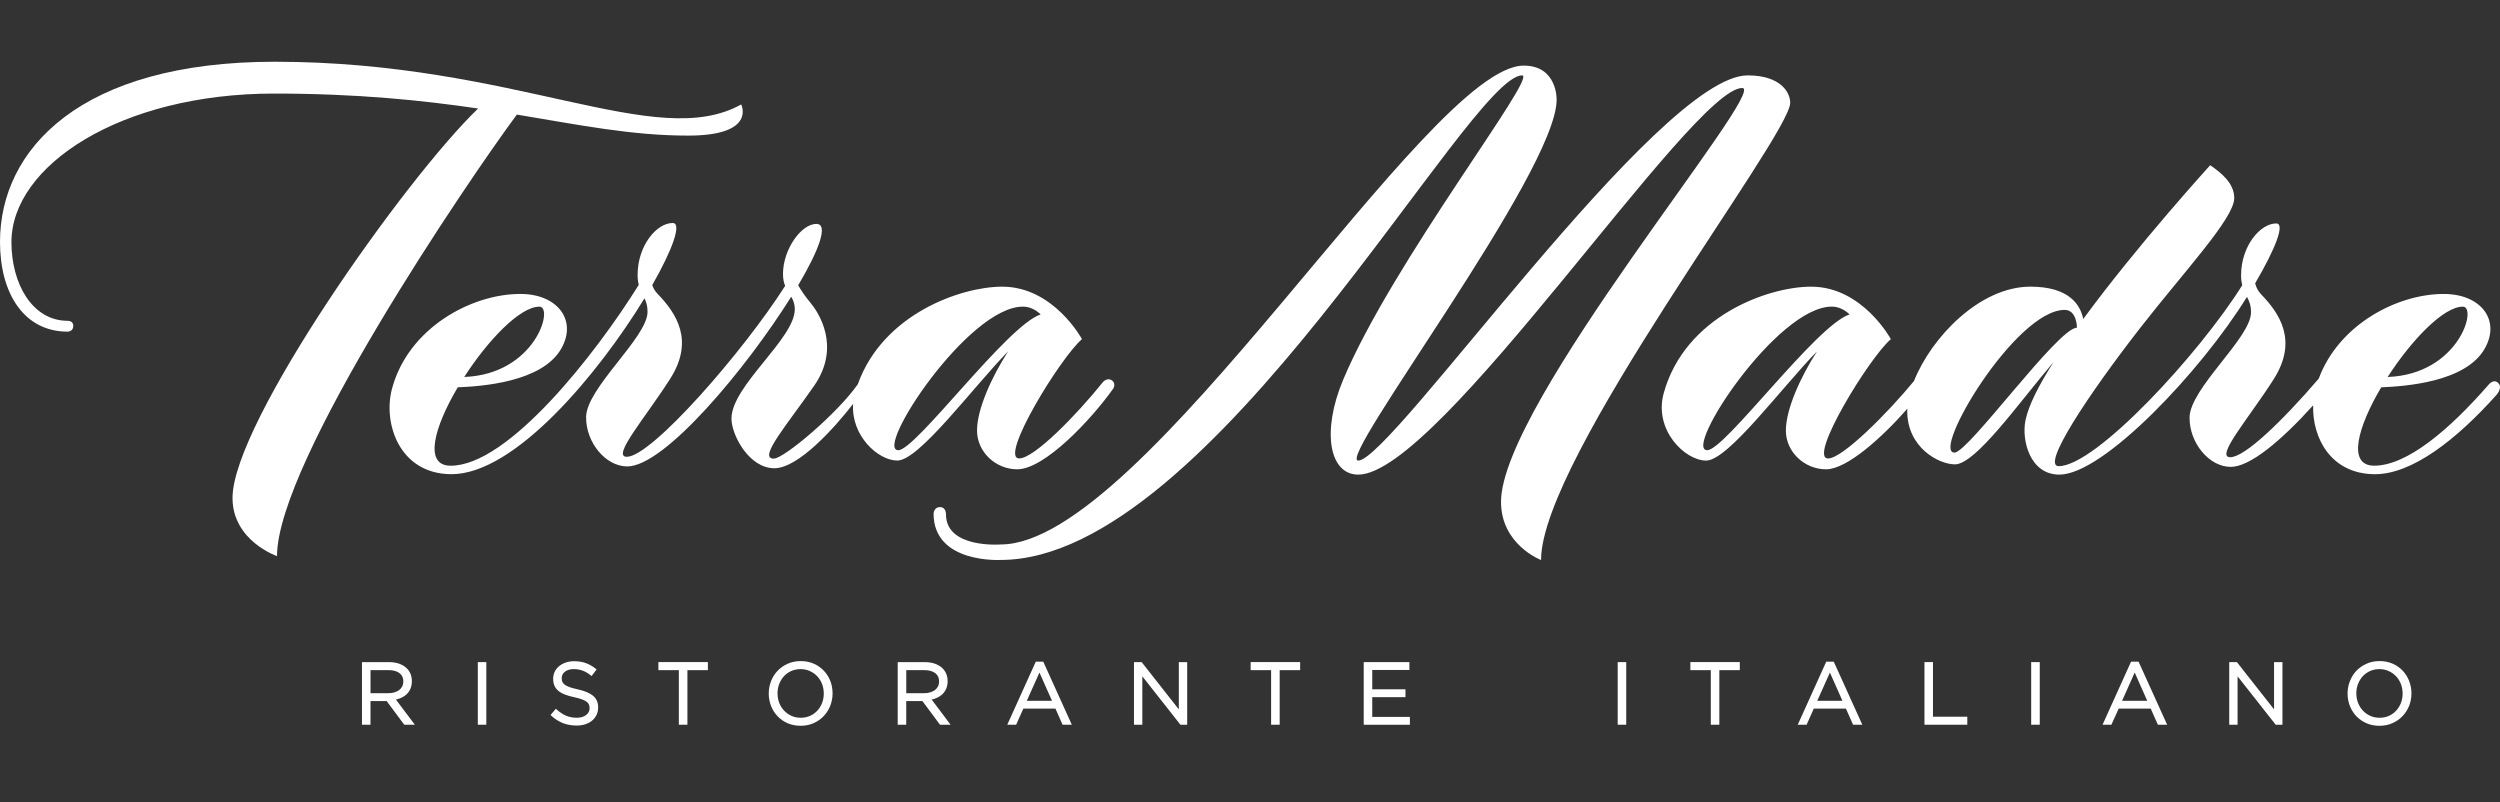 <?xml version="1.0" encoding="utf-8"?>
<!-- Generator: Adobe Illustrator 16.0.0, SVG Export Plug-In . SVG Version: 6.00 Build 0)  -->
<!DOCTYPE svg PUBLIC "-//W3C//DTD SVG 1.1//EN" "http://www.w3.org/Graphics/SVG/1.1/DTD/svg11.dtd">
<svg version="1.1" id="Camada_1" xmlns="http://www.w3.org/2000/svg" xmlns:xlink="http://www.w3.org/1999/xlink" x="0px" y="0px"
	 width="162px" height="52px" viewBox="0 0 162 52" enable-background="new 0 0 162 52" xml:space="preserve">
<rect x="0" y="0" width="162" height="52" fill="#333333" stroke="none"/>
<g>
	<defs>
		<rect id="SVGID_1_" y="4" width="162" height="43.031"/>
	</defs>
	<clipPath id="SVGID_2_">
		<use xlink:href="#SVGID_1_"  overflow="visible"/>
	</clipPath>
	<path clip-path="url(#SVGID_2_)" fill-rule="evenodd" clip-rule="evenodd" fill="#FFFFFF" d="M161.891,24.823
		c-0.301-0.308-0.623,0.098-0.623,0.098c-2.507,2.881-5.29,5.269-7.435,5.255c-1.76-0.01-1.039-2.534,0.47-5.078
		c1.492-0.063,5.456-0.314,6.703-2.501c1.054-1.837-0.229-3.534-2.611-3.548c-3.02-0.021-6.836,1.964-8.141,5.487
		c-2.386,2.777-4.798,5.098-5.736,5.092c-1.002-0.004,1.239-2.572,2.819-5.057c1.578-2.486,0.393-4.251-0.823-5.506
		c-0.198-0.205-0.313-0.449-0.38-0.708c1.307-2.234,1.96-3.875,1.366-3.878c-1.034-0.004-2.266,1.45-2.279,3.343
		c-0.002,0.272,0.031,0.479,0.075,0.664c-2.798,4.466-9.495,11.721-11.891,11.721c-1.152,0,1.889-4.597,5.262-8.934
		c2.887-3.71,6.112-7.126,6.112-8.438c0-0.964-0.842-1.633-1.559-2.13c0.002,0-4.702,5.16-8.226,9.967
		c-0.177-0.886-0.878-2.097-3.424-2.097c-3.286,0-6.427,3.298-7.543,6.115c-1.687,2.053-4.633,5.018-5.563,5.018
		c-1.336,0,2.669-6.544,4.064-7.732c0,0-1.837-3.4-5.165-3.4c-2.804,0-8.179,1.928-9.553,6.898
		c-0.659,2.376,1.364,4.371,2.752,4.371c1.409,0,4.89-4.734,7.181-7.074c-1.053,1.629-2.018,3.728-2.018,5.132
		c0,1.379,1.204,2.508,2.605,2.508c1.353,0,3.64-2.074,5.272-3.933c-0.004,0.054-0.014,0.108-0.014,0.158
		c0,2.358,2.031,3.454,3.095,3.454c1.346,0,4.193-4.06,6.383-6.623c-0.944,1.488-1.623,2.813-1.815,3.766
		c-0.266,1.309,0.295,3.522,2.195,3.522c2.854,0,9.192-6.714,12.158-11.519c0.141,0.268,0.264,0.542,0.262,1.01
		c-0.008,1.652-3.972,4.929-3.983,6.813c-0.01,1.643,1.263,3.186,2.659,3.195c1.253,0.006,3.282-1.699,5.35-3.989
		c-0.065,2.085,1.13,4.446,3.983,4.463c2.438,0.014,5.329-2.27,7.892-5.132C161.769,25.595,162.194,25.136,161.891,24.823
		 M159.595,19.871c0.954,0.006-0.264,4.385-4.875,4.558C156.248,22.06,158.333,19.865,159.595,19.871 M110.629,29.173
		c-1.582,0,4.518-9.304,8.069-9.304c0.381,0,0.788,0.154,1.154,0.505C117.694,21.072,111.769,29.173,110.629,29.173 M126.651,29.329
		c-1.53,0,3.95-9.248,7.142-9.248c0.794,0,0.794,1.153,0.794,1.153C133.361,21.235,127.549,29.329,126.651,29.329"/>
	<path clip-path="url(#SVGID_2_)" fill-rule="evenodd" clip-rule="evenodd" fill="#FFFFFF" d="M63.312,27.902
		c0,1.377,1.2,2.508,2.604,2.508c1.788,0,4.823-3.259,6.206-5.207c0.312-0.439-0.28-0.911-0.684-0.406
		c-1.64,2.049-4.417,4.908-5.391,4.908c-1.334,0,2.672-6.541,4.065-7.729c0,0-1.834-3.4-5.166-3.4c-2.688,0-7.741,1.784-9.359,6.322
		c-1.323,1.892-4.786,4.821-5.449,4.821c-1.051,0,0.878-2.207,2.627-4.734c1.749-2.53,0.269-4.75-0.236-5.353
		c-0.355-0.421-0.609-0.805-0.807-1.145c1.348-2.277,1.985-3.974,1.182-3.978c-0.974-0.006-2.158,1.636-2.166,3.227
		c-0.002,0.334,0.056,0.582,0.139,0.791c-2.708,4.247-8.653,11.083-10.265,11.073c-1.002-0.006,1.238-2.571,2.817-5.057
		c1.582-2.483,0.394-4.25-0.823-5.508c-0.16-0.165-0.27-0.356-0.34-0.562c1.319-2.31,1.931-4.018,1.328-4.023
		c-1.034-0.006-2.267,1.448-2.277,3.342c-0.002,0.271,0.028,0.482,0.075,0.667c-2.784,4.473-8.462,11.738-12.199,11.719
		c-1.764-0.01-1.039-2.534,0.47-5.081c1.491-0.061,5.452-0.314,6.705-2.502c1.05-1.834-0.233-3.533-2.614-3.548
		c-3.201-0.018-7.302,2.21-8.353,6.144c-0.596,2.235,0.474,5.514,3.834,5.536c4.148,0.023,9.603-6.594,12.528-11.397
		c0.111,0.23,0.201,0.489,0.198,0.886c-0.01,1.654-3.973,4.931-3.981,6.815c-0.012,1.643,1.263,3.186,2.658,3.193
		c2.427,0.016,7.732-6.362,10.632-10.996c0.131,0.225,0.234,0.464,0.232,0.821c-0.01,1.91-4.09,4.943-4.103,7.069
		c-0.006,1.05,1.129,3.224,2.778,3.224c1.563,0,3.915-2.639,5.105-4.17c-0.143,2.054,1.615,3.671,2.867,3.671
		c1.409,0,4.887-4.735,7.179-7.076C64.275,24.4,63.312,26.497,63.312,27.902 M34.954,19.872c0.954,0.006-0.263,4.385-4.873,4.556
		C31.607,22.061,33.694,19.864,34.954,19.872 M58.211,29.173c-1.579,0,4.519-9.303,8.071-9.303c0.381,0,0.787,0.153,1.154,0.505
		C65.276,21.071,59.35,29.173,58.211,29.173"/>
	<path clip-path="url(#SVGID_2_)" fill-rule="evenodd" clip-rule="evenodd" fill="#FFFFFF" d="M113.246,4.885
		c-5.789,0-23.085,24.961-25.231,24.961c-1.459,0,12.855-18.708,12.855-23.388c0,0,0.06-2.206-2.133-2.206
		c-6.207,0-24.63,31.029-33.89,31.029c0,0-3.548,0.28-3.548-1.954c0,0,0.017-0.466-0.387-0.466c-0.403,0-0.416,0.424-0.416,0.424
		c0,3.253,4.351,2.999,4.351,2.999c13.645,0,30.321-31.399,33.786-31.399c1.043,0-8.415,12.13-11.603,19.738
		c-1.401,3.35-0.887,6.132,0.984,6.132c5.257,0,21.606-25.053,24.881-25.053c1.744,0-15.629,20.453-15.629,26.817
		c0,2.782,2.594,3.771,2.594,3.771c0-6.595,16.146-27.49,16.146-29.633C116.006,6.026,115.43,4.885,113.246,4.885"/>
	<path clip-path="url(#SVGID_2_)" fill-rule="evenodd" clip-rule="evenodd" fill="#FFFFFF" d="M44.591,8.787
		c4.458,0,3.439-2.019,3.439-2.019C42.485,9.854,33.456,4.001,17.8,4.001C5.206,4.001,0,9.675,0,15.676
		c0,3.36,1.569,5.815,4.384,5.815c0,0,0.365,0,0.365-0.372c0-0.278-0.239-0.331-0.365-0.331c-2.302,0-3.643-2.414-3.643-5.095
		c0-4.958,7.078-9.63,17.016-9.63c5.417,0,9.638,0.442,13.225,0.969c-4.716,4.521-15.915,20.379-15.915,25.232
		c0,2.783,2.883,3.773,2.883,3.773c0-6.102,12.318-24.263,15.542-28.612C37.604,8.108,40.948,8.787,44.591,8.787"/>
	<path clip-path="url(#SVGID_2_)" fill-rule="evenodd" clip-rule="evenodd" fill="#FFFFFF" d="M26.014,45.21
		c0.136-0.062,0.258-0.145,0.357-0.246c0.101-0.099,0.18-0.218,0.235-0.358c0.054-0.134,0.083-0.289,0.083-0.473
		c0-0.162-0.029-0.314-0.083-0.455c-0.055-0.137-0.136-0.26-0.237-0.362c-0.132-0.131-0.292-0.23-0.491-0.304
		c-0.197-0.071-0.422-0.106-0.671-0.106h-1.751v4.057h0.553v-1.534h1.047l1.127,1.515l0.019,0.02h0.681l-1.226-1.629
		C25.786,45.305,25.9,45.264,26.014,45.21 M25.171,44.919H24.01v-1.495h1.167c0.307,0,0.545,0.067,0.712,0.196
		c0.167,0.127,0.248,0.301,0.248,0.54c0,0.117-0.025,0.226-0.071,0.317c-0.049,0.093-0.113,0.172-0.198,0.237
		c-0.083,0.063-0.185,0.115-0.305,0.15C25.445,44.903,25.311,44.919,25.171,44.919"/>
	
		<rect x="30.962" y="42.905" clip-path="url(#SVGID_2_)" fill-rule="evenodd" clip-rule="evenodd" fill="#FFFFFF" width="0.551" height="4.057"/>
	<path clip-path="url(#SVGID_2_)" fill-rule="evenodd" clip-rule="evenodd" fill="#FFFFFF" d="M37.43,44.667
		c-0.221-0.047-0.395-0.091-0.529-0.143c-0.133-0.047-0.237-0.103-0.313-0.16c-0.07-0.056-0.12-0.116-0.146-0.182
		c-0.029-0.063-0.042-0.141-0.042-0.242c0-0.164,0.066-0.299,0.205-0.411c0.142-0.115,0.337-0.171,0.581-0.171
		c0.199,0,0.384,0.032,0.566,0.098c0.182,0.064,0.362,0.174,0.542,0.318l0.042,0.035l0.324-0.429l-0.041-0.034
		c-0.204-0.166-0.424-0.291-0.643-0.372c-0.223-0.083-0.484-0.127-0.778-0.127c-0.195,0-0.375,0.03-0.536,0.085
		c-0.167,0.058-0.306,0.135-0.432,0.236c-0.12,0.099-0.217,0.222-0.284,0.36c-0.066,0.136-0.101,0.291-0.101,0.463
		c0,0.168,0.028,0.316,0.083,0.443c0.058,0.133,0.144,0.241,0.259,0.337c0.114,0.093,0.257,0.176,0.43,0.239
		c0.174,0.067,0.375,0.125,0.6,0.172c0.201,0.044,0.372,0.092,0.505,0.141c0.126,0.046,0.228,0.1,0.298,0.155
		c0.071,0.055,0.116,0.112,0.143,0.178c0.026,0.067,0.043,0.143,0.043,0.237c0,0.181-0.073,0.323-0.222,0.439
		c-0.147,0.117-0.352,0.179-0.605,0.179c-0.266,0-0.503-0.048-0.706-0.135c-0.209-0.091-0.416-0.231-0.612-0.412l-0.042-0.035
		l-0.344,0.407l0.039,0.034c0.236,0.22,0.494,0.382,0.764,0.489c0.265,0.104,0.565,0.158,0.884,0.158
		c0.202,0,0.391-0.026,0.56-0.081c0.172-0.056,0.322-0.135,0.443-0.236c0.122-0.103,0.22-0.228,0.29-0.37
		c0.069-0.145,0.106-0.311,0.106-0.492c0-0.319-0.112-0.57-0.334-0.755C38.211,44.907,37.875,44.765,37.43,44.667"/>
	<polygon clip-path="url(#SVGID_2_)" fill-rule="evenodd" clip-rule="evenodd" fill="#FFFFFF" points="42.665,43.426 43.989,43.426 
		43.989,46.962 44.545,46.962 44.545,43.426 45.871,43.426 45.871,42.903 42.665,42.903 	"/>
	<path clip-path="url(#SVGID_2_)" fill-rule="evenodd" clip-rule="evenodd" fill="#FFFFFF" d="M53.805,44.127
		c-0.099-0.252-0.24-0.476-0.422-0.665c-0.18-0.192-0.402-0.347-0.653-0.456c-0.251-0.112-0.535-0.168-0.84-0.168
		c-0.309,0-0.593,0.058-0.849,0.172c-0.255,0.115-0.476,0.268-0.652,0.456c-0.182,0.191-0.325,0.417-0.423,0.669
		c-0.099,0.253-0.152,0.522-0.152,0.812c0,0.275,0.051,0.543,0.148,0.796c0.101,0.254,0.243,0.479,0.421,0.665
		c0.178,0.19,0.399,0.343,0.65,0.456c0.255,0.11,0.54,0.166,0.844,0.166c0.306,0,0.592-0.056,0.847-0.17
		c0.25-0.111,0.47-0.266,0.653-0.458c0.18-0.188,0.322-0.415,0.424-0.667c0.097-0.249,0.147-0.513,0.149-0.78l0.004-0.004
		l-0.004-0.045C53.948,44.634,53.9,44.372,53.805,44.127 M53.269,45.559c-0.075,0.188-0.178,0.354-0.31,0.497
		c-0.128,0.138-0.286,0.251-0.47,0.332c-0.184,0.083-0.383,0.123-0.6,0.123c-0.218,0-0.42-0.04-0.601-0.123
		c-0.184-0.085-0.344-0.2-0.478-0.339c-0.134-0.143-0.24-0.311-0.314-0.498c-0.073-0.19-0.112-0.398-0.112-0.628
		c0-0.216,0.039-0.426,0.112-0.612c0.074-0.188,0.178-0.356,0.308-0.496c0.132-0.139,0.288-0.254,0.47-0.335
		s0.387-0.121,0.602-0.121c0.219,0,0.421,0.042,0.602,0.125c0.183,0.081,0.344,0.196,0.477,0.337
		c0.136,0.143,0.237,0.305,0.314,0.498c0.073,0.192,0.112,0.398,0.112,0.628C53.381,45.162,53.342,45.368,53.269,45.559"/>
	<path clip-path="url(#SVGID_2_)" fill-rule="evenodd" clip-rule="evenodd" fill="#FFFFFF" d="M60.73,45.21
		c0.139-0.062,0.258-0.146,0.357-0.246c0.099-0.099,0.178-0.218,0.235-0.358c0.055-0.134,0.085-0.289,0.085-0.473
		c0-0.162-0.03-0.314-0.085-0.455c-0.055-0.137-0.136-0.262-0.237-0.362c-0.129-0.131-0.29-0.23-0.491-0.304
		c-0.195-0.071-0.42-0.106-0.671-0.106h-1.751v4.057h0.553v-1.534h1.048l1.126,1.515l0.019,0.02h0.681l-1.225-1.629
		C60.501,45.305,60.621,45.264,60.73,45.21 M59.887,44.919h-1.161v-1.495h1.167c0.307,0,0.545,0.067,0.712,0.196
		c0.168,0.127,0.248,0.301,0.248,0.54c0,0.121-0.024,0.228-0.071,0.319c-0.049,0.093-0.113,0.17-0.196,0.235
		c-0.085,0.063-0.187,0.115-0.306,0.15C60.161,44.903,60.029,44.919,59.887,44.919"/>
	<path clip-path="url(#SVGID_2_)" fill-rule="evenodd" clip-rule="evenodd" fill="#FFFFFF" d="M67.605,42.878h-0.487l-1.814,4.011
		l-0.035,0.073h0.576l0.468-1.043h2.08l0.462,1.043h0.598l-1.834-4.053L67.605,42.878z M66.536,45.412l0.82-1.83l0.814,1.83H66.536z
		"/>
	<polygon clip-path="url(#SVGID_2_)" fill-rule="evenodd" clip-rule="evenodd" fill="#FFFFFF" points="76.387,45.968 73.995,42.925 
		73.979,42.905 73.482,42.905 73.482,46.964 74.023,46.964 74.023,43.826 76.478,46.944 76.495,46.964 76.93,46.964 76.93,42.905 
		76.387,42.905 	"/>
	<polygon clip-path="url(#SVGID_2_)" fill-rule="evenodd" clip-rule="evenodd" fill="#FFFFFF" points="81.042,43.426 82.368,43.426 
		82.368,46.962 82.923,46.962 82.923,43.426 84.249,43.426 84.249,42.903 81.042,42.903 	"/>
	<polygon clip-path="url(#SVGID_2_)" fill-rule="evenodd" clip-rule="evenodd" fill="#FFFFFF" points="88.922,45.176 91.075,45.176 
		91.075,44.667 88.922,44.667 88.922,43.414 91.329,43.414 91.329,42.905 88.369,42.905 88.369,46.964 91.36,46.964 91.36,46.455 
		88.922,46.455 	"/>
	
		<rect x="104.827" y="42.905" clip-path="url(#SVGID_2_)" fill-rule="evenodd" clip-rule="evenodd" fill="#FFFFFF" width="0.553" height="4.057"/>
	<polygon clip-path="url(#SVGID_2_)" fill-rule="evenodd" clip-rule="evenodd" fill="#FFFFFF" points="109.536,43.426 
		110.86,43.426 110.86,46.962 111.413,46.962 111.413,43.426 112.739,43.426 112.739,42.903 109.536,42.903 	"/>
	<path clip-path="url(#SVGID_2_)" fill-rule="evenodd" clip-rule="evenodd" fill="#FFFFFF" d="M118.827,42.878h-0.487l-1.813,4.011
		l-0.035,0.073h0.576l0.465-1.043h2.083l0.463,1.043h0.599l-1.836-4.053L118.827,42.878z M117.758,45.412l0.82-1.83l0.812,1.83
		H117.758z"/>
	<polygon clip-path="url(#SVGID_2_)" fill-rule="evenodd" clip-rule="evenodd" fill="#FFFFFF" points="125.256,42.903 
		124.705,42.903 124.705,46.962 127.481,46.962 127.481,46.443 125.256,46.443 	"/>
	
		<rect x="131.621" y="42.905" clip-path="url(#SVGID_2_)" fill-rule="evenodd" clip-rule="evenodd" fill="#FFFFFF" width="0.555" height="4.057"/>
	<path clip-path="url(#SVGID_2_)" fill-rule="evenodd" clip-rule="evenodd" fill="#FFFFFF" d="M138.578,42.878h-0.487l-1.813,4.011
		l-0.035,0.073h0.576l0.471-1.043h2.075l0.465,1.043h0.601l-1.838-4.053L138.578,42.878z M137.511,45.412l0.818-1.83l0.812,1.83
		H137.511z"/>
	<polygon clip-path="url(#SVGID_2_)" fill-rule="evenodd" clip-rule="evenodd" fill="#FFFFFF" points="147.359,45.968 
		144.967,42.925 144.953,42.905 144.454,42.905 144.454,46.964 144.995,46.964 144.995,43.826 147.45,46.944 147.466,46.964 
		147.903,46.964 147.903,42.905 147.359,42.905 	"/>
	<path clip-path="url(#SVGID_2_)" fill-rule="evenodd" clip-rule="evenodd" fill="#FFFFFF" d="M156.261,44.905
		c-0.002-0.271-0.052-0.533-0.148-0.778c-0.098-0.252-0.24-0.478-0.42-0.667c-0.181-0.19-0.402-0.345-0.651-0.454
		c-0.254-0.112-0.537-0.168-0.844-0.168s-0.592,0.058-0.848,0.172c-0.253,0.113-0.473,0.268-0.655,0.456
		c-0.18,0.191-0.32,0.415-0.419,0.669c-0.104,0.258-0.153,0.524-0.153,0.812c0,0.277,0.048,0.543,0.146,0.796
		c0.102,0.254,0.244,0.478,0.42,0.665c0.183,0.19,0.4,0.343,0.653,0.456c0.254,0.112,0.539,0.168,0.844,0.168
		c0.307,0,0.592-0.058,0.846-0.172c0.255-0.113,0.475-0.266,0.655-0.458c0.182-0.188,0.322-0.415,0.426-0.667
		c0.095-0.247,0.146-0.509,0.148-0.78l0.004-0.004L156.261,44.905z M155.577,45.559c-0.073,0.186-0.18,0.354-0.309,0.497
		c-0.129,0.138-0.287,0.253-0.472,0.334c-0.184,0.083-0.38,0.121-0.6,0.121c-0.216,0-0.42-0.04-0.602-0.123
		c-0.185-0.085-0.345-0.2-0.476-0.339c-0.135-0.143-0.241-0.311-0.314-0.498c-0.075-0.19-0.115-0.4-0.115-0.628
		c0-0.216,0.04-0.424,0.115-0.612c0.075-0.189,0.178-0.356,0.307-0.496c0.131-0.139,0.291-0.254,0.474-0.335
		c0.18-0.081,0.384-0.121,0.6-0.121c0.22,0,0.42,0.042,0.6,0.125c0.185,0.081,0.343,0.196,0.479,0.337
		c0.131,0.141,0.239,0.309,0.313,0.498c0.073,0.192,0.113,0.398,0.113,0.628C155.69,45.162,155.65,45.368,155.577,45.559"/>
</g>
</svg>
